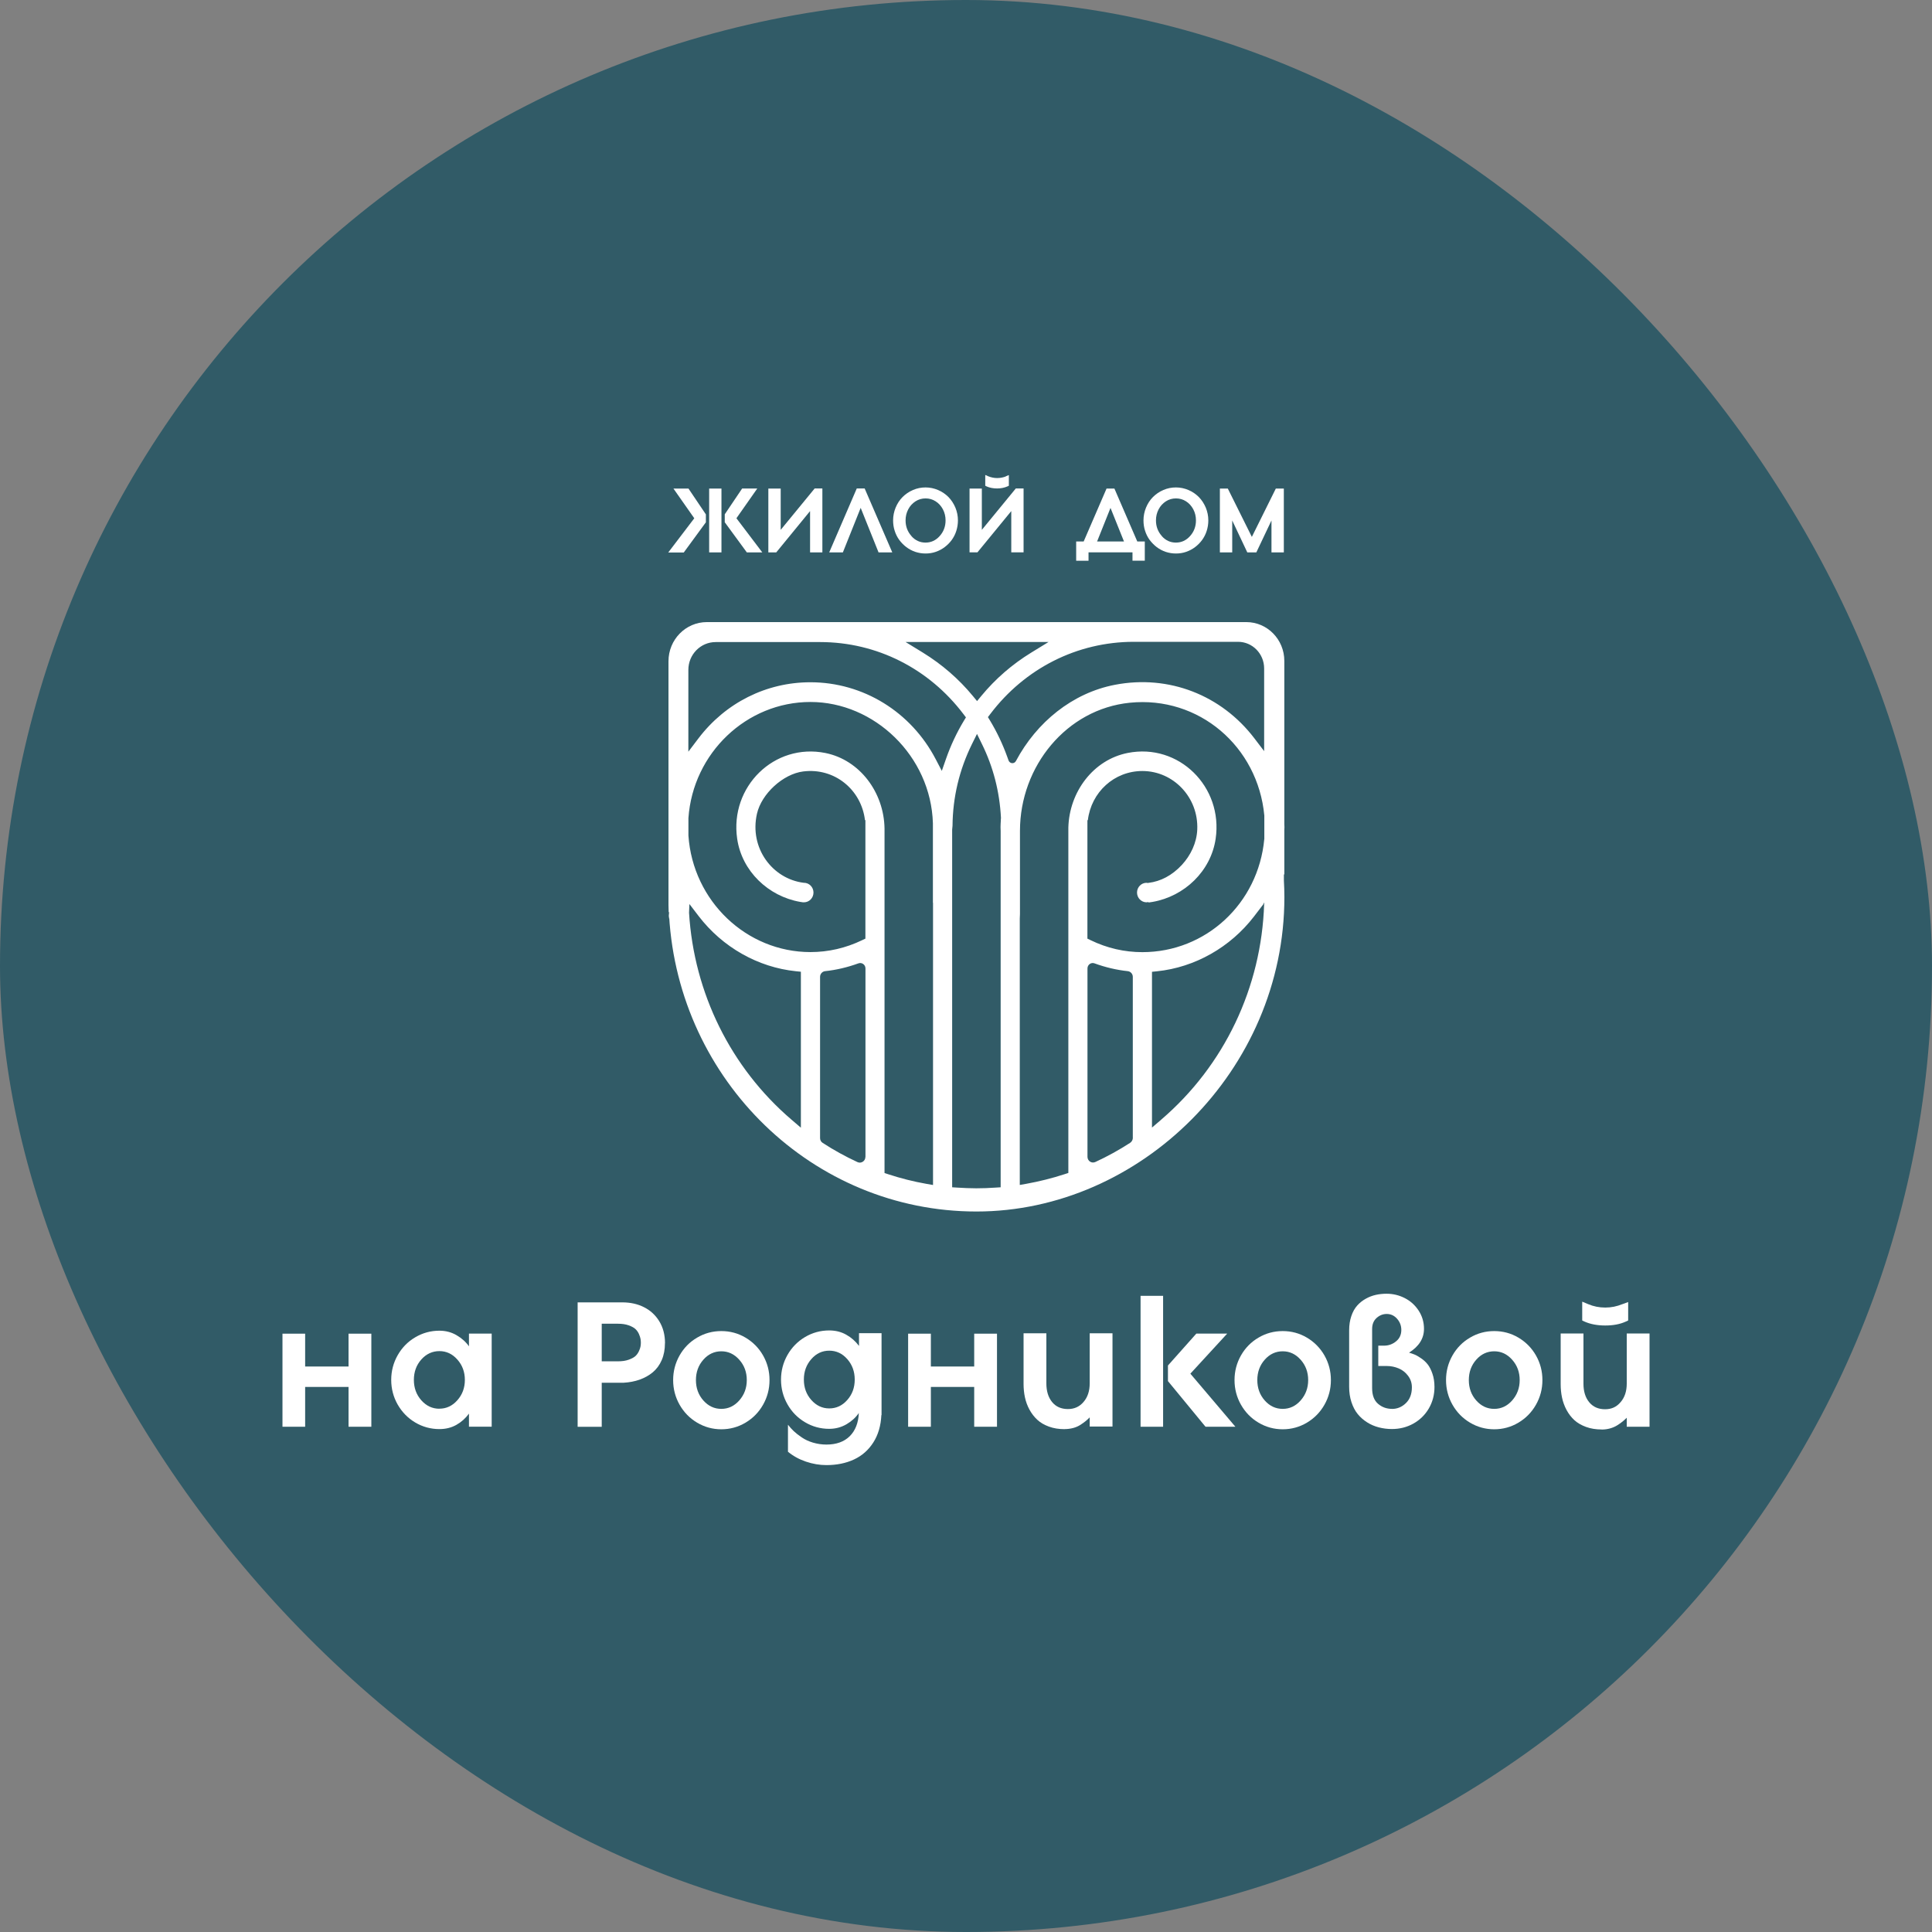 <svg width="240" height="240" viewBox="0 0 240 240" fill="none" xmlns="http://www.w3.org/2000/svg">
<rect x="0" y="0" width="240" height="240" fill="#808080" stroke="none"/>
<rect width="240" height="240" rx="120" fill="#315B67"/>
<g clip-path="url(#clip0_18_24)">
<path d="M83.072 113.317C83.08 113.9 83.096 114.326 83.111 114.065L83.126 113.782C83.119 113.632 83.103 113.475 83.096 113.325H83.072V113.317ZM159.505 108.624H159.543V103.118L159.559 102.756L159.543 102.378V82.099C159.543 79.437 157.43 77.279 154.823 77.279H87.809C85.178 77.279 83.041 79.453 83.041 82.146V113.317H83.064C83.057 112.719 83.049 111.955 83.041 111.585C83.041 112.168 83.057 112.742 83.088 113.317H83.142L83.119 113.774C84.307 134.227 100.977 150.498 121.296 150.498C141.616 150.498 159.551 132.975 159.551 111.443C159.551 110.75 159.528 110.057 159.489 109.364V108.616L159.505 108.624ZM130.253 79.752L128.108 81.067C125.732 82.524 123.649 84.335 121.906 86.446L121.374 87.092L120.841 86.446C119.098 84.335 117.007 82.524 114.639 81.067L112.494 79.752H130.253ZM85.518 111.096C85.518 111.026 85.518 111.049 85.518 111.128V111.096ZM99.488 140.086L98.347 139.11C90.771 132.636 86.205 123.359 85.595 113.38L85.641 112.301L86.798 113.813C89.753 117.665 94.15 120.161 98.864 120.649L99.488 120.712V140.086ZM107.503 143.717C107.503 144.229 106.979 144.575 106.524 144.363C105.027 143.67 103.577 142.874 102.188 141.968C101.988 141.842 101.872 141.614 101.872 141.378V121.351C101.872 120.988 102.142 120.681 102.497 120.641C103.909 120.492 105.289 120.161 106.632 119.673C107.064 119.515 107.511 119.838 107.511 120.303V143.709L107.503 143.717ZM115.912 147.206L115.094 147.064C113.482 146.78 111.893 146.379 110.358 145.875L109.879 145.717V102.922C109.81 98.456 106.832 94.416 102.543 93.542C96.179 92.258 90.632 97.732 91.574 104.19C92.16 108.23 95.446 111.34 99.388 112.034C99.512 112.057 99.635 112.073 99.758 112.089C99.781 112.089 99.797 112.081 99.812 112.081C99.835 112.081 99.851 112.089 99.866 112.089C100.522 112.089 101.054 111.545 101.054 110.876C101.054 110.206 100.522 109.663 99.866 109.663C99.858 109.663 99.851 109.663 99.835 109.663C95.948 109.175 93.062 105.339 94.034 101.079C94.605 98.59 97.282 96.149 99.766 95.834C103.677 95.337 107.002 98.11 107.449 101.882H107.503V116.601L107.102 116.79C105.058 117.775 102.898 118.271 100.676 118.271C92.738 118.271 86.073 111.939 85.518 103.796V101.63C86.081 93.542 92.738 87.202 100.676 87.202C108.614 87.202 115.642 93.92 115.889 102.268V112.159L115.904 112.136V147.19L115.912 147.206ZM116.992 95.755L116.251 94.337C113.181 88.423 107.21 84.753 100.669 84.753C95.199 84.753 90.123 87.296 86.752 91.738L85.51 93.377V83.217C85.51 81.303 87.03 79.76 88.904 79.76H101.903C108.907 79.768 115.395 83.036 119.7 88.73L119.993 89.116L119.738 89.533C118.836 91.03 118.095 92.612 117.517 94.266L116.992 95.771V95.755ZM124.328 101.89C124.313 102.173 124.29 102.465 124.29 102.756L124.305 103.221V147.489L123.657 147.529C122.87 147.584 122.083 147.615 121.281 147.615C120.479 147.615 119.707 147.576 118.928 147.529L118.28 147.489V103.071L118.326 102.575C118.357 99.039 119.167 95.629 120.741 92.431L121.366 91.171L121.983 92.431C123.379 95.266 124.174 98.322 124.344 101.606L124.32 101.89H124.328ZM140.728 141.323C140.728 141.59 140.597 141.835 140.374 141.977C138.993 142.866 137.558 143.662 136.069 144.347C135.606 144.56 135.09 144.221 135.09 143.701V120.303C135.09 119.838 135.545 119.507 135.969 119.673C137.304 120.161 138.692 120.492 140.096 120.641C140.451 120.681 140.721 120.988 140.721 121.351V141.323H140.728ZM144.246 139.094L143.104 140.07V120.72L143.729 120.657C148.435 120.169 152.832 117.68 155.779 113.845L156.936 112.333C156.936 112.333 157.044 111.892 157.037 112.293C156.705 122.673 152.084 132.384 144.239 139.094M157.052 104.245C156.303 112.246 149.793 118.279 141.909 118.279C139.68 118.279 137.52 117.783 135.475 116.79L135.082 116.601V101.89H135.136C135.553 98.409 138.407 95.778 141.909 95.778C145.774 95.778 148.898 99.07 148.728 103.048C148.659 104.694 147.919 106.245 146.815 107.442C145.588 108.765 144.161 109.49 142.688 109.671C142.634 109.671 142.588 109.679 142.534 109.687C142.495 109.687 142.472 109.663 142.433 109.663C141.778 109.663 141.245 110.206 141.245 110.876C141.245 111.545 141.778 112.089 142.433 112.089C142.487 112.089 142.542 112.065 142.595 112.057C142.642 112.073 142.688 112.104 142.734 112.104C142.889 112.089 143.035 112.065 143.197 112.034C147.131 111.34 150.418 108.23 151.012 104.197C151.96 97.747 146.437 92.274 140.088 93.534C135.815 94.376 132.829 98.369 132.714 102.811V145.709L132.228 145.867C130.708 146.363 129.111 146.765 127.491 147.056L126.681 147.198V114.105L126.704 113.538V103.221C126.704 95.172 132.505 88.084 140.35 87.296C148.921 86.43 156.257 92.723 157.059 101.315V104.245H157.052ZM157.052 93.329L155.81 91.699C151.737 86.367 145.21 83.776 138.499 85.068C133.215 86.084 128.771 89.714 126.203 94.534C125.995 94.928 125.439 94.881 125.285 94.463L125.138 94.054C124.567 92.463 123.842 90.927 122.97 89.486L122.723 89.084L123.017 88.698C127.321 83.012 133.809 79.744 140.813 79.728H153.789C155.586 79.728 157.037 81.209 157.037 83.044V93.313L157.052 93.329Z" fill="white"/>
<path d="M86.243 64.379L83.659 60.693H85.526L87.686 63.899V64.883L84.94 68.632H83.011L86.243 64.387V64.379ZM89.622 68.624H88.094V60.693H89.622V68.624ZM94.065 60.693L91.481 64.379L94.698 68.624H92.777L90.031 64.875V63.891L92.191 60.685H94.058L94.065 60.693Z" fill="white"/>
<path d="M95.446 68.624V60.694H96.981V65.82L101.201 60.678H102.158V68.624H100.63V63.489L96.426 68.624H95.446Z" fill="white"/>
<path d="M106.917 63.088L104.703 68.624H103.006L106.431 60.678H107.411L110.844 68.624H109.139L106.917 63.088Z" fill="white"/>
<path d="M113.405 60.874C113.906 60.654 114.423 60.551 114.971 60.551C115.519 60.551 116.035 60.661 116.537 60.874C117.038 61.087 117.462 61.386 117.825 61.748C118.18 62.111 118.465 62.552 118.681 63.056C118.89 63.56 118.998 64.095 118.998 64.647C118.998 65.095 118.928 65.529 118.797 65.946C118.666 66.363 118.473 66.741 118.226 67.08C117.979 67.419 117.686 67.71 117.354 67.962C117.023 68.214 116.653 68.411 116.244 68.553C115.835 68.695 115.411 68.758 114.971 68.758C114.531 68.758 114.107 68.687 113.698 68.553C113.289 68.411 112.919 68.214 112.587 67.962C112.255 67.71 111.962 67.411 111.715 67.08C111.468 66.741 111.276 66.363 111.144 65.946C111.006 65.529 110.944 65.095 110.944 64.647C110.944 64.087 111.052 63.56 111.26 63.056C111.468 62.552 111.754 62.111 112.116 61.748C112.479 61.386 112.903 61.087 113.405 60.874ZM113.212 66.592C113.698 67.135 114.284 67.403 114.971 67.403C115.657 67.403 116.244 67.135 116.73 66.592C117.215 66.056 117.462 65.403 117.462 64.647C117.462 64.15 117.355 63.694 117.131 63.268C116.907 62.851 116.606 62.512 116.228 62.276C115.85 62.032 115.434 61.914 114.978 61.914C114.524 61.914 114.107 62.032 113.729 62.276C113.351 62.52 113.042 62.851 112.826 63.268C112.602 63.694 112.494 64.15 112.494 64.647C112.494 65.403 112.741 66.056 113.227 66.592" fill="white"/>
<path d="M120.433 60.693H121.968V65.82L126.187 60.678H127.152V68.616H125.624V63.489L121.42 68.616H120.44V60.685L120.433 60.693ZM124.953 59.165L125.323 59.016V60.339L125.161 60.418C124.768 60.591 124.336 60.678 123.858 60.678C123.38 60.678 122.924 60.591 122.546 60.418L122.392 60.339V59L122.762 59.165C123.117 59.307 123.488 59.386 123.866 59.386C124.244 59.386 124.622 59.315 124.961 59.181" fill="white"/>
<path d="M138.437 60.693L141.276 67.262H142.21V69.648H140.682V68.616H135.221V69.656H133.686V67.262H134.619L137.458 60.693H138.437ZM137.951 63.095L136.285 67.262H139.625L137.951 63.095Z" fill="white"/>
<path d="M144.509 60.874C145.01 60.654 145.527 60.551 146.075 60.551C146.623 60.551 147.139 60.661 147.641 60.874C148.142 61.087 148.566 61.386 148.928 61.748C149.284 62.111 149.569 62.552 149.785 63.056C149.993 63.56 150.102 64.095 150.102 64.647C150.102 65.095 150.033 65.529 149.901 65.946C149.769 66.363 149.577 66.741 149.33 67.08C149.083 67.419 148.79 67.71 148.459 67.962C148.127 68.214 147.757 68.411 147.347 68.553C146.939 68.695 146.515 68.758 146.075 68.758C145.635 68.758 145.211 68.687 144.802 68.553C144.393 68.411 144.023 68.214 143.691 67.962C143.359 67.71 143.074 67.411 142.819 67.08C142.572 66.741 142.38 66.363 142.248 65.946C142.109 65.529 142.048 65.095 142.048 64.647C142.048 64.087 142.156 63.56 142.364 63.056C142.572 62.552 142.858 62.111 143.22 61.748C143.583 61.386 144.007 61.087 144.509 60.874ZM144.316 66.592C144.802 67.135 145.388 67.403 146.075 67.403C146.761 67.403 147.347 67.135 147.834 66.592C148.319 66.056 148.566 65.403 148.566 64.647C148.566 64.15 148.459 63.694 148.235 63.268C148.012 62.851 147.71 62.512 147.332 62.276C146.954 62.032 146.538 61.914 146.082 61.914C145.627 61.914 145.211 62.032 144.833 62.276C144.455 62.52 144.146 62.851 143.93 63.268C143.706 63.694 143.598 64.15 143.598 64.647C143.598 65.403 143.845 66.056 144.331 66.592" fill="white"/>
<path d="M158.486 60.693H159.482V68.624H157.947V64.655L156.065 68.624H154.946L153.071 64.655V68.624H151.537V60.693H152.524L155.509 66.695L158.486 60.693Z" fill="white"/>
<path d="M43.298 169.753V165.674H46.129V177.235H43.298V172.29H37.906V177.235H35.09V165.674H37.906V169.753H43.298Z" fill="white"/>
<path d="M58.256 167.265V165.666H61.079V177.228H58.256V175.605C57.839 176.18 57.322 176.645 56.698 176.999C56.073 177.354 55.371 177.526 54.584 177.526C53.504 177.526 52.501 177.251 51.583 176.708C50.665 176.164 49.94 175.416 49.4 174.479C48.868 173.542 48.598 172.518 48.598 171.415C48.598 170.313 48.868 169.289 49.4 168.352C49.932 167.415 50.657 166.666 51.583 166.123C52.501 165.58 53.504 165.304 54.584 165.304C55.371 165.304 56.088 165.493 56.728 165.871C57.377 166.249 57.886 166.714 58.264 167.257M54.584 174.991C55.448 174.991 56.196 174.645 56.813 173.944C57.438 173.242 57.747 172.399 57.747 171.415C57.747 170.431 57.438 169.588 56.813 168.887C56.196 168.186 55.448 167.84 54.584 167.84C53.72 167.84 52.956 168.186 52.339 168.879C51.722 169.572 51.413 170.423 51.413 171.415C51.413 172.407 51.722 173.258 52.339 173.951C52.956 174.645 53.705 174.999 54.584 174.999" fill="white"/>
<path d="M82.602 166.848C82.602 167.635 82.471 168.336 82.201 168.958C81.931 169.581 81.56 170.077 81.09 170.471C80.62 170.864 80.072 171.164 79.462 171.384C78.853 171.597 78.182 171.731 77.449 171.77H74.749V177.243H71.756V161.784H77.287C78.297 161.784 79.2 161.98 79.995 162.382C80.797 162.784 81.429 163.367 81.9 164.138C82.371 164.91 82.61 165.816 82.61 166.856M74.749 169.108H76.763C77.272 169.108 77.719 169.045 78.089 168.911C78.467 168.777 78.745 168.628 78.938 168.454C79.123 168.281 79.269 168.069 79.377 167.832C79.486 167.588 79.547 167.399 79.57 167.249C79.594 167.1 79.609 166.95 79.609 166.793C79.609 166.635 79.594 166.478 79.57 166.328C79.547 166.171 79.478 165.973 79.377 165.729C79.269 165.485 79.123 165.273 78.938 165.099C78.753 164.926 78.467 164.769 78.089 164.635C77.711 164.501 77.272 164.438 76.763 164.438H74.749V169.108Z" fill="white"/>
<path d="M86.605 166.162C87.523 165.619 88.526 165.351 89.606 165.351C90.686 165.351 91.689 165.619 92.607 166.162C93.525 166.706 94.258 167.446 94.79 168.375C95.322 169.313 95.592 170.328 95.592 171.439C95.592 172.549 95.322 173.566 94.79 174.503C94.258 175.44 93.533 176.18 92.607 176.731C91.689 177.275 90.686 177.551 89.606 177.551C88.526 177.551 87.523 177.275 86.605 176.731C85.688 176.188 84.962 175.447 84.422 174.503C83.89 173.566 83.62 172.541 83.62 171.439C83.62 170.336 83.89 169.313 84.422 168.375C84.955 167.438 85.68 166.698 86.605 166.162ZM89.606 175.015C90.47 175.015 91.218 174.668 91.835 173.967C92.453 173.266 92.769 172.424 92.769 171.439C92.769 170.454 92.46 169.612 91.835 168.911C91.211 168.21 90.47 167.863 89.606 167.863C88.742 167.863 87.986 168.21 87.377 168.903C86.76 169.596 86.451 170.447 86.451 171.439C86.451 172.432 86.76 173.282 87.377 173.975C87.994 174.668 88.734 175.015 89.606 175.015Z" fill="white"/>
<path d="M106.709 167.186V165.611H109.509V175.786H109.486C109.424 177.101 109.093 178.235 108.491 179.181C107.889 180.126 107.087 180.835 106.092 181.299C105.097 181.764 103.948 182 102.659 182C101.818 182 100.97 181.858 100.113 181.567C99.257 181.276 98.517 180.866 97.884 180.339V176.983C98.1 177.267 98.339 177.526 98.601 177.779C98.871 178.031 99.195 178.291 99.597 178.558C99.99 178.827 100.453 179.047 100.985 179.205C101.518 179.362 102.073 179.449 102.659 179.449C103.893 179.449 104.858 179.102 105.56 178.409C106.254 177.716 106.632 176.755 106.686 175.527C106.316 176.078 105.806 176.542 105.166 176.92C104.518 177.298 103.801 177.495 103.006 177.495C101.926 177.495 100.923 177.22 100.006 176.677C99.087 176.133 98.355 175.393 97.822 174.448C97.29 173.51 97.02 172.487 97.02 171.384C97.02 170.282 97.29 169.258 97.822 168.32C98.355 167.383 99.087 166.635 100.006 166.091C100.923 165.548 101.926 165.272 103.006 165.272C103.793 165.272 104.495 165.446 105.12 165.8C105.745 166.147 106.269 166.611 106.701 167.186M103.006 174.959C103.886 174.959 104.634 174.613 105.251 173.912C105.868 173.219 106.177 172.368 106.177 171.376C106.177 170.384 105.868 169.533 105.251 168.832C104.634 168.131 103.886 167.785 103.014 167.785C102.142 167.785 101.394 168.131 100.785 168.832C100.168 169.533 99.859 170.376 99.859 171.376C99.859 172.376 100.168 173.219 100.785 173.912C101.402 174.605 102.142 174.959 103.014 174.959" fill="white"/>
<path d="M121.019 169.753V165.674H123.85V177.235H121.019V172.29H115.635V177.235H112.811V165.674H115.635V169.753H121.019Z" fill="white"/>
<path d="M132.243 177.535C131.533 177.535 130.885 177.432 130.307 177.22C129.728 177.007 129.242 176.731 128.856 176.369C128.471 176.014 128.146 175.589 127.884 175.109C127.622 174.629 127.437 174.117 127.321 173.581C127.206 173.046 127.151 172.487 127.151 171.904V165.627H129.983V171.84C129.983 172.817 130.222 173.589 130.7 174.172C131.178 174.754 131.834 175.038 132.667 175.038C133.454 175.038 134.102 174.746 134.603 174.156C135.112 173.566 135.367 172.794 135.367 171.84V165.627H138.198V177.212H135.367V176.07C135.19 176.251 135.012 176.417 134.842 176.55C134.673 176.684 134.457 176.842 134.202 177.007C133.94 177.173 133.639 177.306 133.307 177.393C132.976 177.479 132.621 177.527 132.258 177.527" fill="white"/>
<path d="M144.485 177.235H141.685V160.972H144.485V177.235ZM152.439 165.674L147.871 170.643L153.465 177.235H149.754L145.087 171.565V169.627L148.613 165.666H152.431L152.439 165.674Z" fill="white"/>
<path d="M156.342 166.162C157.261 165.619 158.263 165.351 159.343 165.351C160.424 165.351 161.426 165.619 162.344 166.162C163.262 166.706 163.995 167.446 164.527 168.375C165.059 169.313 165.329 170.328 165.329 171.439C165.329 172.549 165.059 173.566 164.527 174.503C163.995 175.44 163.27 176.18 162.344 176.731C161.426 177.275 160.424 177.551 159.343 177.551C158.263 177.551 157.261 177.275 156.342 176.731C155.424 176.188 154.7 175.447 154.159 174.503C153.627 173.566 153.357 172.541 153.357 171.439C153.357 170.336 153.627 169.313 154.159 168.375C154.692 167.438 155.424 166.698 156.342 166.162ZM159.343 175.015C160.207 175.015 160.956 174.668 161.572 173.967C162.19 173.266 162.506 172.424 162.506 171.439C162.506 170.454 162.197 169.612 161.572 168.911C160.948 168.21 160.207 167.863 159.343 167.863C158.479 167.863 157.723 168.21 157.114 168.903C156.497 169.596 156.188 170.447 156.188 171.439C156.188 172.432 156.497 173.282 157.114 173.975C157.73 174.668 158.472 175.015 159.343 175.015Z" fill="white"/>
<path d="M175.025 168.029C175.273 168.1 175.504 168.178 175.72 168.265C175.936 168.351 176.207 168.509 176.53 168.73C176.854 168.95 177.131 169.202 177.356 169.494C177.58 169.777 177.78 170.171 177.943 170.651C178.111 171.14 178.196 171.683 178.196 172.29C178.196 173.274 177.958 174.171 177.487 174.975C177.016 175.778 176.369 176.4 175.566 176.849C174.756 177.298 173.869 177.519 172.905 177.519C172.341 177.519 171.801 177.448 171.285 177.314C170.768 177.18 170.282 176.976 169.835 176.692C169.387 176.408 168.994 176.07 168.662 175.66C168.331 175.258 168.076 174.762 167.882 174.179C167.69 173.597 167.597 172.967 167.597 172.282V165.249C167.597 164.595 167.69 164.012 167.868 163.485C168.045 162.957 168.291 162.524 168.593 162.185C168.893 161.846 169.248 161.563 169.657 161.335C170.065 161.106 170.482 160.949 170.907 160.854C171.332 160.76 171.779 160.712 172.242 160.712C173.051 160.712 173.8 160.894 174.509 161.256C175.219 161.618 175.79 162.138 176.229 162.807C176.67 163.485 176.893 164.241 176.893 165.075C176.893 166.265 176.276 167.249 175.041 168.029M172.919 175.022C173.576 175.022 174.154 174.779 174.649 174.298C175.142 173.817 175.389 173.164 175.389 172.344C175.389 171.801 175.235 171.329 174.918 170.911C174.61 170.494 174.216 170.187 173.753 169.99C173.283 169.793 172.796 169.69 172.28 169.69H171.215V167.163H171.933C172.488 167.163 172.99 166.981 173.422 166.627C173.861 166.273 174.077 165.8 174.077 165.209C174.077 164.682 173.899 164.217 173.553 163.823C173.206 163.43 172.773 163.225 172.264 163.225C171.793 163.225 171.377 163.39 171.007 163.721C170.637 164.052 170.451 164.509 170.451 165.091V172.447C170.451 173.322 170.699 173.967 171.185 174.384C171.678 174.81 172.256 175.015 172.928 175.015" fill="white"/>
<path d="M182.618 166.162C183.534 165.619 184.538 165.351 185.618 165.351C186.698 165.351 187.701 165.619 188.619 166.162C189.537 166.706 190.27 167.446 190.802 168.375C191.334 169.313 191.604 170.328 191.604 171.439C191.604 172.549 191.334 173.566 190.802 174.503C190.27 175.44 189.544 176.18 188.619 176.731C187.701 177.275 186.698 177.551 185.618 177.551C184.538 177.551 183.534 177.275 182.618 176.731C181.699 176.188 180.973 175.447 180.434 174.503C179.902 173.566 179.631 172.541 179.631 171.439C179.631 170.336 179.902 169.313 180.434 168.375C180.966 167.438 181.699 166.698 182.618 166.162ZM185.618 175.015C186.481 175.015 187.23 174.668 187.847 173.967C188.464 173.266 188.781 172.424 188.781 171.439C188.781 170.454 188.472 169.612 187.847 168.911C187.222 168.21 186.481 167.863 185.618 167.863C184.754 167.863 183.997 168.21 183.388 168.903C182.771 169.596 182.463 170.447 182.463 171.439C182.463 172.432 182.771 173.282 183.388 173.975C184.005 174.668 184.746 175.015 185.618 175.015Z" fill="white"/>
<path d="M198.963 177.574C198.254 177.574 197.605 177.471 197.027 177.259C196.449 177.046 195.963 176.77 195.576 176.417C195.191 176.062 194.867 175.644 194.605 175.157C194.343 174.668 194.157 174.156 194.042 173.62C193.926 173.085 193.872 172.518 193.872 171.927V165.651H196.703V171.88C196.703 172.849 196.942 173.62 197.421 174.195C197.899 174.771 198.555 175.062 199.38 175.062C200.206 175.062 200.815 174.771 201.316 174.179C201.825 173.597 202.08 172.826 202.08 171.88V165.651H204.911V177.235H202.08V176.117C201.887 176.306 201.71 176.472 201.548 176.598C201.386 176.731 201.178 176.881 200.915 177.046C200.653 177.212 200.352 177.346 200.02 177.44C199.689 177.535 199.333 177.582 198.971 177.582M201.532 162.012L202.257 161.744V164.036L201.948 164.178C201.239 164.501 200.39 164.658 199.41 164.658C198.431 164.658 197.567 164.493 196.849 164.178L196.548 164.036V161.697L197.282 162.004C197.953 162.288 198.662 162.43 199.41 162.43C200.159 162.43 200.845 162.288 201.54 162.004" fill="white"/>
</g>
<defs>
<clipPath id="clip0_18_24">
<rect width="170" height="123" fill="white" transform="translate(35 59)"/>
</clipPath>
</defs>
</svg>
